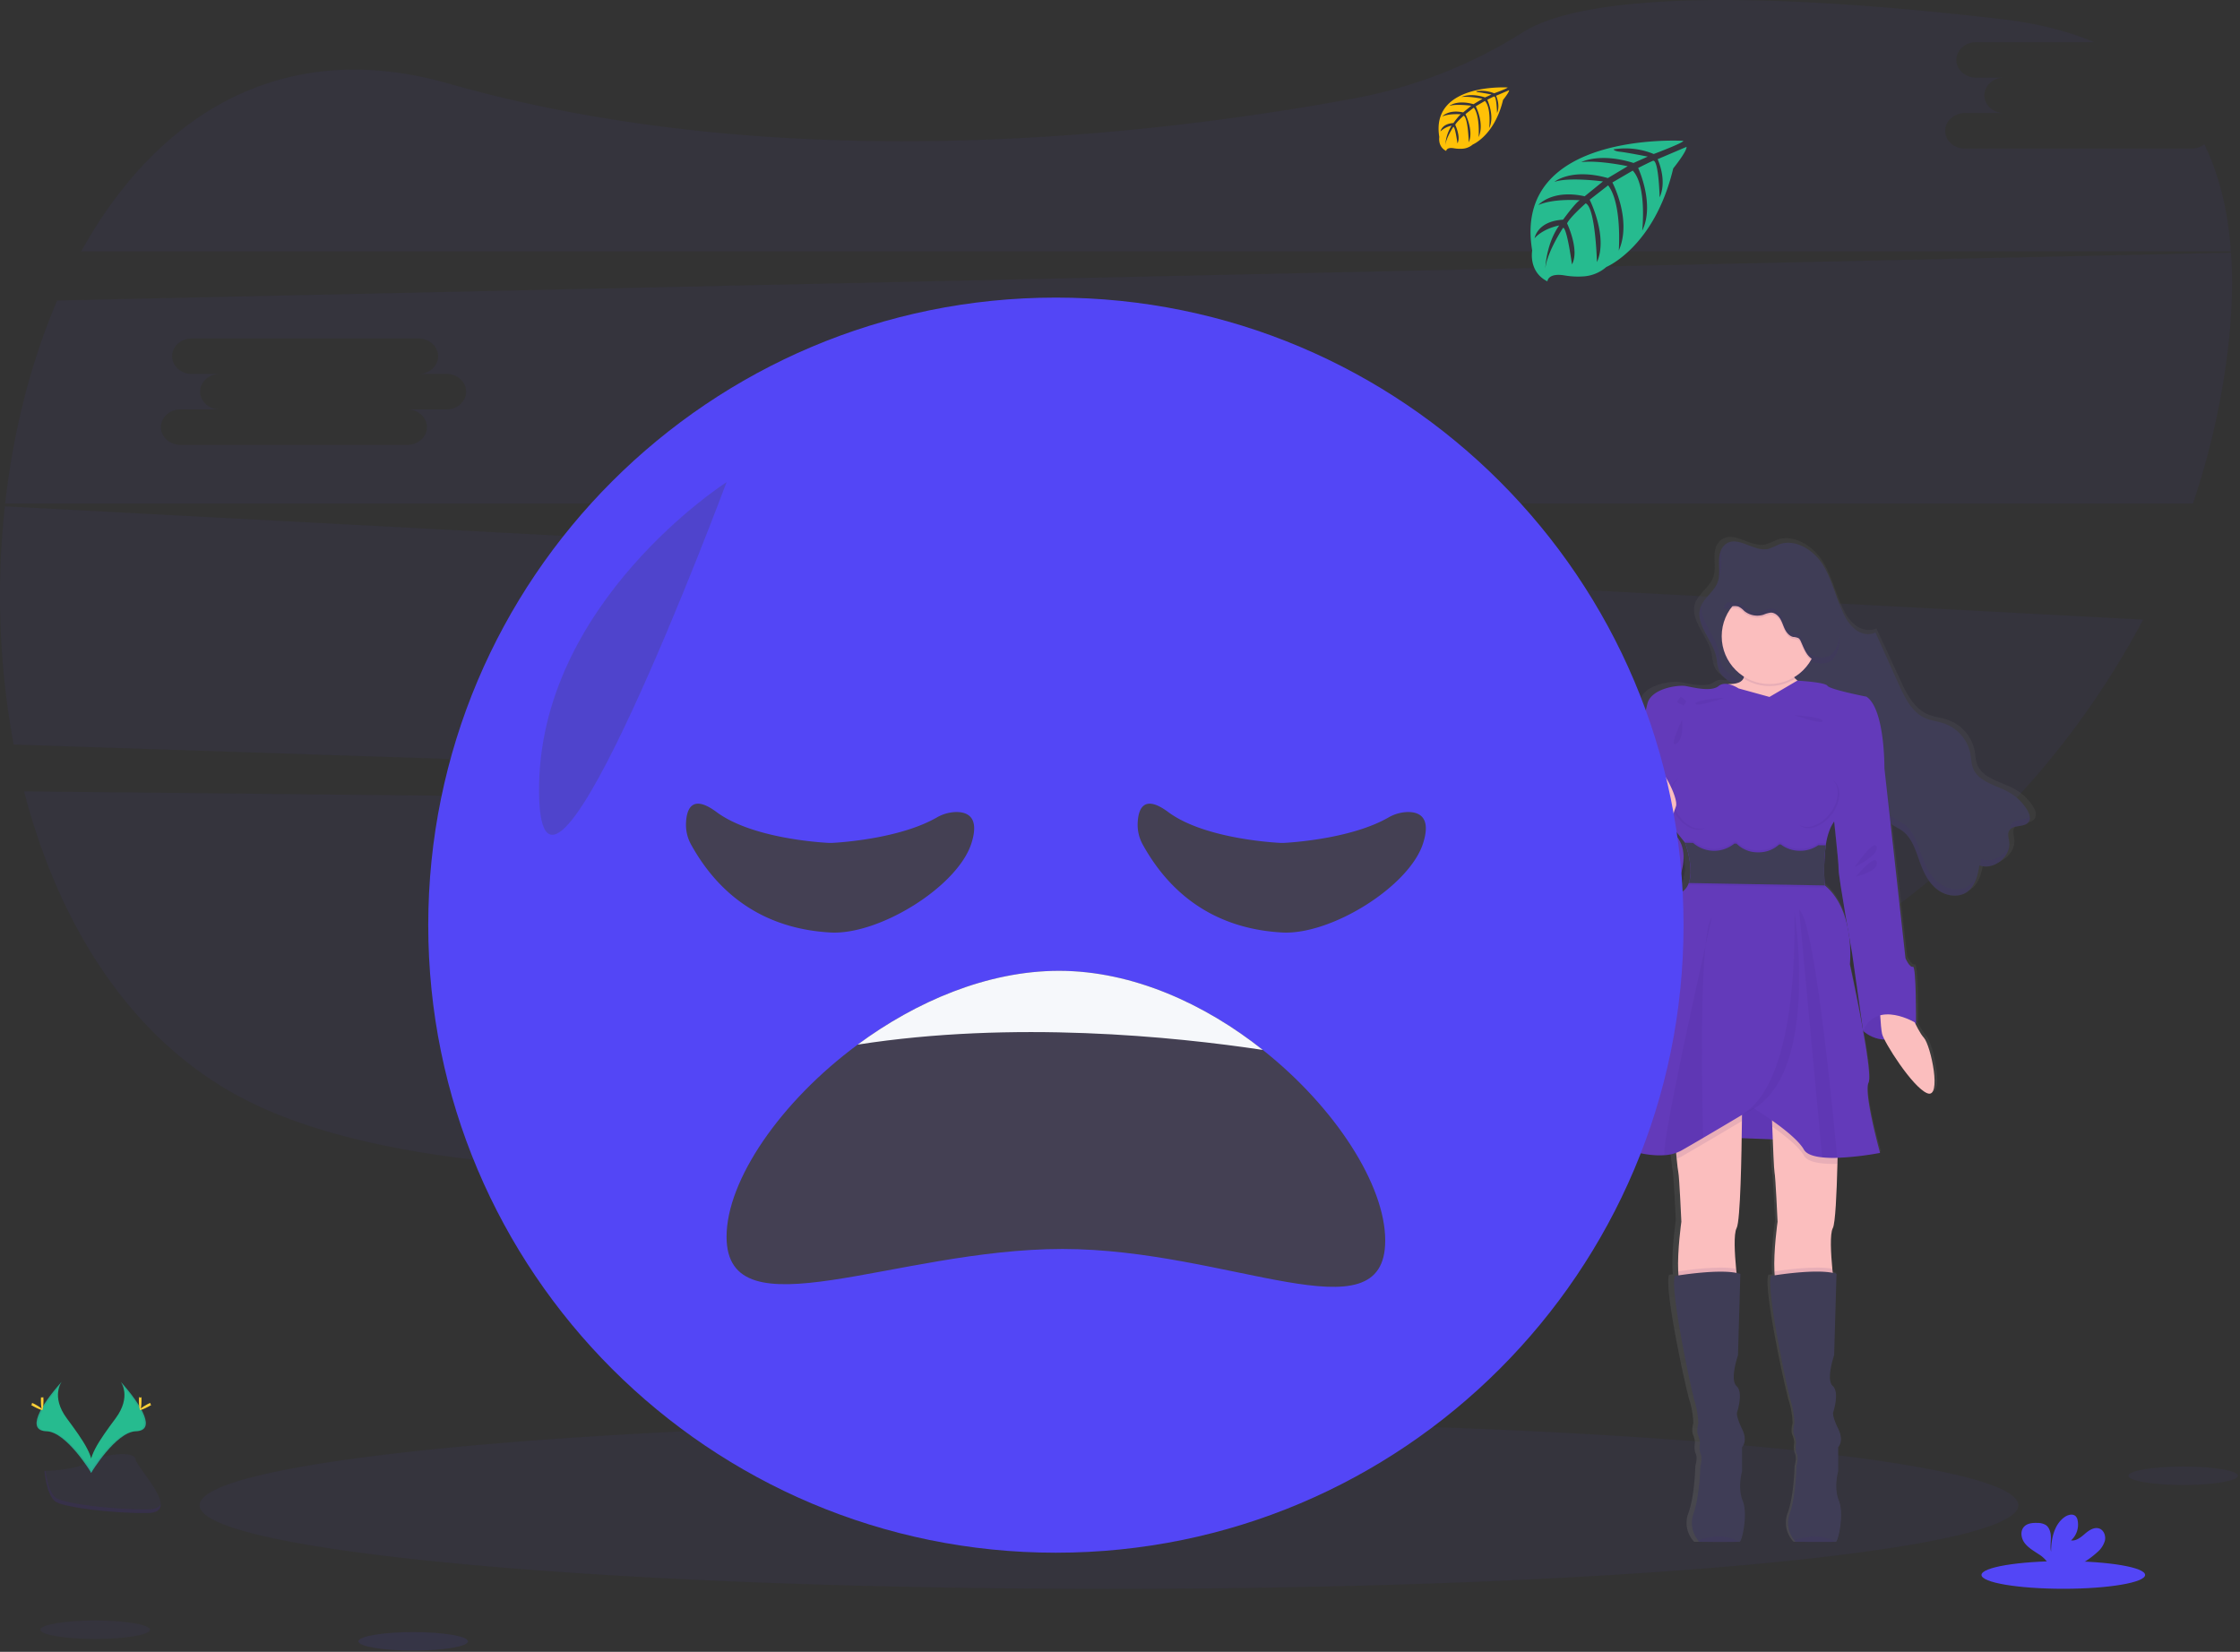 <svg width="1101" height="812" viewBox="0 0 1101 812" fill="none" xmlns="http://www.w3.org/2000/svg"><rect x="0" y="0" width="1101" height="812" fill="#333333" stroke="none"/><g clip-path="url(#clip0_24_414)"><path opacity=".05" d="M11.84 389.02c17.37 67.13 54.11 125.16 112.17 153.29 120.7 58.46 392.91 28.31 596.07-6.3 105.09-17.9 197.46-67.3 264.56-136.82l-972.8-10.17zM1077.2 73.03H965.73c-5.29 0-9.63-3.92-9.63-8.71 0-4.79 4.34-8.72 9.63-8.72h19.28c-5.3 0-9.63-3.92-9.63-8.72 0-4.8 4.33-8.71 9.63-8.71h-13.76c-5.3 0-9.64-3.92-9.64-8.72 0-4.8 4.34-8.71 9.64-8.71h58.18c-12.91-5.43-28-9.29-45.39-11.32-158.65-18.43-215.29-6.24-235.27 6.29a234.522 234.522 0 01-81.54 32.34c-97.88 18.27-280.93 40.25-446.84-7-82.46-23.53-143.75 16.18-180.48 82.56h1056.65c-1.38-19.29-5.51-37.11-13.09-52.7-1.8 1.386-4 2.132-6.27 2.12zM2.39 248.9a402.53 402.53 0 004.32 117.12l978.68 32.39a415.21 415.21 0 0068-93.82L2.39 248.9zm387.08 83.55H370.2c5.3 0 9.64 3.93 9.64 8.72 0 4.79-4.34 8.71-9.64 8.71H258.73c-5.29 0-9.63-3.92-9.63-8.71 0-4.79 4.34-8.72 9.63-8.72h19.28c-5.3 0-9.63-3.92-9.63-8.71 0-4.79 4.33-8.72 9.63-8.72h-13.77c-5.3 0-9.64-3.92-9.64-8.71 0-4.79 4.34-8.72 9.64-8.72h111.47c5.3 0 9.63 3.92 9.63 8.72 0 4.8-4.33 8.71-9.63 8.71h13.76c5.3 0 9.63 3.92 9.63 8.72 0 4.8-4.33 8.71-9.63 8.71zm707.13-208.24L28.12 147.71c-13 30.23-21.62 64.41-25.59 99.83h1075.35c7-20.723 12.19-42.012 15.52-63.63 3.21-20.81 4.49-40.94 3.2-59.7zm-877.13 77.05H200.2c5.3 0 9.64 3.93 9.64 8.72 0 4.79-4.34 8.72-9.64 8.72H88.73c-5.29 0-9.63-3.93-9.63-8.72 0-4.79 4.34-8.72 9.63-8.72h19.28c-5.3 0-9.63-3.92-9.63-8.71 0-4.79 4.33-8.72 9.63-8.72H94.24c-5.3 0-9.64-3.92-9.64-8.71 0-4.79 4.34-8.72 9.64-8.72h111.47c5.3 0 9.63 3.92 9.63 8.72 0 4.8-4.33 8.71-9.63 8.71h13.76c5.3 0 9.63 3.93 9.63 8.72 0 4.79-4.33 8.71-9.63 8.71zm325.61 579.82c246.86 0 446.98-18.41 446.98-41.12 0-22.71-200.12-41.12-446.98-41.12S98.1 717.25 98.1 739.96c0 22.71 200.12 41.12 446.98 41.12z" fill="#5346F6"/><path d="M1000.64 400.32v-.52a8.49 8.49 0 00-1.27-3.21 25.284 25.284 0 00-9.26-8.76c-6.6-3.62-15.67-5.17-18.31-12.08-.81-2.14-.83-4.47-1.23-6.71a20.284 20.284 0 00-13.39-15.23c-3.14-1.05-6.53-1.34-9.58-2.64-6.82-2.9-10.42-10.05-13.47-16.66-3.947-8.533-7.893-17.07-11.84-25.61-3 1.51-6.88.8-9.69-1.09a20.096 20.096 0 01-6.27-7.75c-4.07-7.9-5.82-16.85-10.6-24.37-4.78-7.52-14.33-13.46-22.77-10.19a38.965 38.965 0 01-5.1 2.11c-7.23 1.69-15.23-6.57-21.42-2.56a6.994 6.994 0 00-2.43 2.66 1.335 1.335 0 010-.2 12.804 12.804 0 00-1.32 5.22v1.26c0 1.44.09 2.9.11 4.36a19.428 19.428 0 01-.28 3.66v-.1c-.117.68-.291 1.349-.52 2-1.61 4.32-6.07 7.15-8.16 11.21v-.2c-.235.442-.439.899-.61 1.37a10.195 10.195 0 00-.57 3.31c-.18 7.63 7.91 14.81 8.85 23 .67 5.8 2 7.66 6.93 10.94l1.08.72c-.43 0-.87.06-1.36.07a3.311 3.311 0 00-.57.06 6.086 6.086 0 00-2.671-.127 6.089 6.089 0 00-2.469 1.027c-3.78 3-12.72.69-16.69 0-3.97-.69-17.57 1.17-19.47 8.71-1.9 7.54-5.16 23.1-5.16 23.1s0 9.87-1.21 11.71a.585.585 0 000 .4c0 2.77.1 19.42-2.58 23.71-.66 1-.61 3.21-.12 5.93-2.82 3.63-5.47 7.87-5 10.65.86 5.69 12.4 23.58 28.94 14 0 0 9.41-17.21-2.43-26.36l.51-2c3.58 4.4 6.23 7.56 6.23 7.56s.14.37.36 1h-.36a46.994 46.994 0 012.78 13.08 15.998 15.998 0 01-.88 4.81h.31c-.09.34-.19.68-.31 1a8.721 8.721 0 01-3.11 4.21c-8.27 5.86-17.74 47.71-17.74 47.71s-18.76 67.65-22.51 71.5c-3.1 3.16 16.38 12.06 31 11a23.86 23.86 0 006-1.14c.09 1 .19 2 .29 2.91.31 3 .63 5.78.83 6.65.52 2.18 1.55 24.44 1.55 24.44s-2.11 14.46-1.6 24.52c0 .69.09 1.35.15 2l-1.82.28c-2.76 6.2 8.61 57.93 10.16 62.28a41.396 41.396 0 011.72 10.55s-1 3.68-.17 5.69a13.826 13.826 0 011 3.85s-.68 3.34.35 5.52c1.03 2.18-.17 6-.17 6s-.34 15.07-3.44 23.27a13.396 13.396 0 002.15 13.28c.216.285.449.555.7.81 0 0 17.1.14 20.11 0h.39c1.21-.17 4.31-13.73 1.55-20.26-2.76-6.53-.34-14.57-.34-14.57v-11.88s3.1-2.86 0-9c-3.1-6.14-2.59-8-2.59-8s3.45-9.88-.17-13.06c-3.62-3.18.69-15.24.69-15.24l1.22-40.2a15.794 15.794 0 00-1.95-.5c-.07-.66-.14-1.34-.21-2.06-.71-7.28-1.32-17.18.26-20 1.58-2.82 2.34-27.44 2.59-44.55l15.76.6c.33 8 .68 15.3.9 16.23.52 2.18 1.56 24.44 1.56 24.44s-2.12 14.46-1.61 24.52c0 .69.09 1.35.15 2l-1.82.28c-2.76 6.2 8.61 57.93 10.16 62.28a41.629 41.629 0 011.73 10.55s-1 3.68-.18 5.69a13.826 13.826 0 011 3.85s-.68 3.34.35 5.52c1.03 2.18-.17 6-.17 6s-.34 15.07-3.44 23.27a13.398 13.398 0 002.22 13.26c.216.285.449.555.7.81 0 0 17.1.14 20.11 0h.39c1.21-.17 4.31-13.73 1.55-20.26-2.76-6.53-.34-14.57-.34-14.57v-11.86s3.1-2.86 0-9c-3.1-6.14-2.59-8-2.59-8s3.45-9.88-.17-13.06c-3.62-3.18.69-15.24.69-15.24l1.24-40.2a15.47 15.47 0 00-2-.5c-.07-.66-.14-1.34-.21-2.06-.71-7.28-1.32-17.18.26-20 1.27-2.31 2-17.19 2.33-31.72 0-1 0-2 .08-3a155.156 155.156 0 0021.58-2.42s-8.43-29.81-5.85-34.66c1.11-2.09-.49-13.22-2.68-25.21a17.518 17.518 0 0010.78 3.9c3.77 7.25 15.24 23.93 21.7 26.5 7.58 3 1.89-23.6-1.72-27.45a32.409 32.409 0 01-4.28-6.87c.1-.12.21-.22.31-.33.1-.11.18-28.3-1.55-27.79-1.73.51-3.79-4.19-3.79-4.19l-5.34-46.87-2.24-19.62c1.87 1.38 4.09 2.26 6 3.63 5.2 3.81 6.9 10.5 9.18 16.42 1.88 4.87 4.52 9.7 8.85 12.76 4.33 3.06 10.68 3.87 15 .77 4-2.91 5.18-8.16 6.06-12.95 7.26 2.55 16.07-4.27 15.13-11.72-.23-1.84-.91-3.85.05-5.46 1.92-3.18 8-1.33 10-4.47.34-.543.51-1.171.5-1.81.03-.14.04-.2.04-.27zm-97.11 25.78c-.11 1.79 2.35 16.17 4.35 27.55-1.64-7.09-4.93-14.66-11.41-19.85 0 0 0-.36-.08-1h.08s-.27-2.86-.31-6.93c.012-3.608.279-7.21.8-10.78V415h-.13c0-.3.08-.61.13-.91a32.498 32.498 0 012.43-8.74 24.183 24.183 0 011.85-3.14c1.07 9.67 2.39 22.08 2.29 23.89zm5.38 33.32c.88 4.91 1.51 8.36 1.51 8.36l5.31 36.46v.17c-2.86-15.39-6.51-31.61-6.51-31.61a63.01 63.01 0 00-.31-13.38z" fill="url(#paint0_linear_24_414)"/><path d="M843.83 324.6c-1-9.24-11-17.21-8-26 1.63-4.79 6.73-7.72 8.45-12.48 1.14-3.14.63-6.59.64-9.93.01-3.34.79-7.07 3.57-8.92 6-4 13.72 4.23 20.72 2.55a36.753 36.753 0 004.93-2.1c8.17-3.25 17.41 2.67 22 10.15s6.31 16.4 10.25 24.26a19.894 19.894 0 006.06 7.71c2.72 1.88 6.44 2.59 9.38 1.09l11.45 25.5c3 6.57 6.44 13.69 13 16.58 2.94 1.29 6.22 1.58 9.26 2.63a19.994 19.994 0 0113 15.15c.39 2.24.4 4.56 1.19 6.69 2.55 6.88 11.32 8.42 17.71 12a24.764 24.764 0 019 8.71c1 1.73 1.86 4 .79 5.7-1.93 3.12-7.8 1.28-9.66 4.45-.94 1.6-.28 3.6 0 5.44.91 7.41-7.62 14.2-14.64 11.66-.85 4.77-2 10-5.86 12.89-4.15 3.1-10.3 2.28-14.49-.76-4.19-3.04-6.73-7.85-8.55-12.7-2.21-5.9-3.86-12.56-8.89-16.35-1.82-1.36-4-2.24-5.78-3.61-4-3.06-6-8.11-7.43-13-1.85-6.1-3.32-12.37-6-18.13s-6.92-11.12-12.73-13.75c-5.45-2.45-11.73-2.29-17.36-4.28-9.69-3.42-16.86-11.57-26.5-15.41a42.881 42.881 0 01-8.7-4.92c-4.85-3.19-6.17-5.04-6.81-10.82z" fill="#3F3D56"/><path opacity=".1" d="M844.73 284.16c.206-.391.387-.795.54-1.21 1.13-3.14.63-6.59.64-9.93a17.783 17.783 0 01.31-3.32 14.007 14.007 0 00-1.31 6.32c-.01 2.69.31 5.51-.18 8.14zm123.28 151.03c-4.15 3.09-10.3 2.28-14.49-.77-4.19-3.05-6.74-7.84-8.51-12.71-2.21-5.9-3.85-12.56-8.89-16.35-1.81-1.36-4-2.25-5.77-3.61-4-3.06-6-8.11-7.44-12.95-1.85-6.1-3.31-12.37-6-18.13s-6.91-11.12-12.73-13.75c-5.44-2.45-11.72-2.29-17.35-4.28-9.7-3.42-16.87-11.57-26.5-15.41a43.43 43.43 0 01-8.71-4.92c-4.74-3.27-6-5.12-6.7-10.89-1-8.66-9.8-16.21-8.43-24.37-.223.441-.42.895-.59 1.36-3 8.8 7 16.77 8 26 .65 5.77 2 7.62 6.7 10.89a43.43 43.43 0 008.71 4.92c9.63 3.84 16.8 12 26.5 15.41 5.63 2 11.91 1.83 17.35 4.28 5.82 2.63 10 8 12.73 13.75 2.73 5.75 4.19 12 6 18.13 1.47 4.84 3.4 9.89 7.44 12.95 1.81 1.36 4 2.25 5.77 3.61 5 3.79 6.68 10.45 8.89 16.35 1.82 4.85 4.37 9.65 8.56 12.69 4.19 3.04 10.34 3.86 14.49.77 2.65-2 4-5.05 4.89-8.32a12.276 12.276 0 01-3.92 5.35zm20.55-29.99a4.217 4.217 0 00-.48 2.34c2.26-2.23 7.36-.92 9.14-3.79a3.653 3.653 0 00.46-2.35c-2.32 2.2-7.42.89-9.12 3.8zm-14.69 17.1c-.19 1-.38 2.07-.62 3.11 6.12 1.91 13.19-3 14.19-9.2-2.43 4.77-8.43 7.96-13.57 6.09z" fill="#412381"/><path d="M856.75 329.41s3.33 6.72-6.5 6.86c-9.83.14 6.33 43.64 6.33 43.64l16.34 20.8 20.33-11 1.17-30.34 1.5-18.33s-19-6.17-15.5-14.33-23.67 2.7-23.67 2.7z" fill="#FBBEBE"/><path d="M915.76 506.77s12 11.81 26-3.86l-10.75-11.41h-13.6l-1.65 15.27z" fill="#633ABA"/><path opacity=".1" d="M917.06 491.5l-1.65 15.27s12 11.81 26-3.86" fill="#412381"/><path d="M937.25 493.58s4.83 12.67 8.33 16.5 9 30.33 1.67 27.33-21.33-25.33-22.17-29.16c-.84-3.83-1.16-14.67-1.16-14.67h13.33z" fill="#FBBEBE"/><path d="M832.42 558.58l64.66 2.5-7.5-27.34-32.57-.66-24.59 25.5z" fill="#633ABA"/><path opacity=".1" d="M841.41 558.58l64.67 2.5-7.5-27.34-32.58-.66-24.59 25.5z" fill="#412381"/><path d="M853.58 603.71c-1.53 2.85-.94 12.71-.25 20 .44 4.64.92 8.21.92 8.21s-24.17 7.5-27.83 1c-.93-1.65-1.39-4.54-1.55-7.93-.5-10 1.55-24.41 1.55-24.41s-1-22.16-1.5-24.33c-.2-.87-.51-3.63-.81-6.62-.44-4.44-.86-9.38-.86-9.38l33-17.5s0 3.28-.06 8.33c-.18 15.86-.71 49.13-2.61 52.63z" fill="#FBBEBE"/><path opacity=".1" d="M854.25 631.92s-24.17 7.5-27.83 1c-.93-1.65-1.39-4.54-1.55-7.93 5-.76 20.22-2.86 28.46-1.28.44 4.64.92 8.21.92 8.21z" fill="#412381"/><path d="M855.08 757.92h-.38c-2.91.11-19.45 0-19.45 0a8.947 8.947 0 01-.68-.8 13.637 13.637 0 01-2.15-13.2c3-8.17 3.33-23.17 3.33-23.17s1.17-3.83.17-6c-1-2.17-.34-5.5-.34-5.5a14.264 14.264 0 00-1-3.83c-.83-2 .17-5.67.17-5.67a42.5 42.5 0 00-1.67-10.5c-1.5-4.33-12.5-55.83-9.83-62 0 0 23.33-4 32.17-1l-1.17 40s-4.17 12-.67 15.17.17 13 .17 13-.5 1.83 2.5 8 0 9 0 9v11.83s-2.33 8 .33 14.5-.33 19.96-1.5 20.17z" fill="#3F3D56"/><path d="M900.87 603.71c-1.53 2.85-.94 12.71-.25 20 .44 4.64.92 8.21.92 8.21s-24.17 7.5-27.83 1c-.93-1.65-1.39-4.54-1.55-7.93-.5-10 1.55-24.41 1.55-24.41s-1-22.16-1.5-24.33c-.27-1.17-.74-12.33-1.11-22.34-.31-8.54-.56-16.26-.56-16.26l33 5.1s0 14.51-.41 29.42c-.36 14.46-1.03 29.28-2.26 31.54z" fill="#FBBEBE"/><path opacity=".1" d="M901.54 631.92s-24.17 7.5-27.83 1c-.93-1.65-1.39-4.54-1.55-7.93 5-.76 20.22-2.86 28.46-1.28.44 4.64.92 8.21.92 8.21z" fill="#412381"/><path d="M902.37 757.92h-.38c-2.91.11-19.45 0-19.45 0a8.947 8.947 0 01-.68-.8 13.642 13.642 0 01-2.15-13.2c3-8.21 3.3-23.21 3.3-23.21s1.17-3.83.17-6c-1-2.17-.34-5.5-.34-5.5a14.264 14.264 0 00-1-3.83c-.83-2 .17-5.67.17-5.67a42.5 42.5 0 00-1.67-10.5c-1.5-4.33-12.5-55.83-9.83-62 0 0 23.33-4 32.17-1l-1.17 40s-4.17 12-.67 15.17.17 13 .17 13-.5 1.83 2.5 8 0 9 0 9v11.83s-2.33 8 .33 14.5-.3 20-1.47 20.21z" fill="#3F3D56"/><path opacity=".1" d="M869.75 337.27c12.979 0 23.5-10.521 23.5-23.5s-10.521-23.5-23.5-23.5-23.5 10.521-23.5 23.5 10.521 23.5 23.5 23.5z" fill="#412381"/><path d="M869.75 336.27c12.979 0 23.5-10.521 23.5-23.5s-10.521-23.5-23.5-23.5-23.5 10.521-23.5 23.5 10.521 23.5 23.5 23.5z" fill="#FBBEBE"/><path opacity=".1" d="M823.25 560.25l33-17.5s0 3.28-.06 8.33c-4.82 2.88-12.09 7.21-19.08 11.3-3.8 2.23-7.51 4.39-10.69 6.2-.739.401-1.512.736-2.31 1-.44-4.39-.86-9.33-.86-9.33zm80.29-17.54s0 14.51-.41 29.42h-.12a55.421 55.421 0 01-7.39-.23c-4.31-.46-7.76-1.6-9-3.86-2.51-4.4-9.54-10-15.48-14.17-.31-8.54-.56-16.26-.56-16.26l32.96 5.1z" fill="#412381"/><path d="M897.4 415.62a95.216 95.216 0 00-.48 19.63c15.16 12.5 12.33 38.83 12.33 38.83s11.67 53.34 9.17 58.17c-2.5 4.83 5.66 34.5 5.66 34.5a145.51 145.51 0 01-21.07 2.42 55.421 55.421 0 01-7.39-.23c-4.31-.46-7.76-1.6-9-3.86-4.66-8.16-24.83-20.33-24.83-20.33s-12.78 7.66-24.68 14.63c-3.8 2.23-7.51 4.39-10.69 6.2a19.833 19.833 0 01-8.35 2.29c-14.15 1.05-33-7.81-30-10.95 3.67-3.84 21.84-71.17 21.84-71.17s9.16-41.67 17.16-47.5a8.644 8.644 0 003-4.19c2.74-7.61-1.84-19.81-1.84-19.81s-25.83-31.83-24.67-33.67c1.16-1.84 1.17-11.66 1.17-11.66s3.17-15.5 5-23 15-9.34 18.83-8.67c3.83.67 12.49 3 16.15 0 3.66-3 9.84 1.17 9.84 1.17l15.18 4.18 13.65-8s13.68.7 14.85 2.53c1.17 1.83 19.17 5.34 19.17 5.34 9.16 6.16 8.83 35.5 8.83 35.5s-22 19.16-26.5 29a33.05 33.05 0 00-2.33 8.65z" fill="#633ABA"/><path d="M921.25 373.91l5 4 5.17 46.5 5.16 46.67s2 4.67 3.67 4.17 1.5 27.66 1.5 27.66-19.14-11.77-26 3.86l-5.34-37.69s-6.84-38.5-6.67-41.5c.17-3-3.5-35.5-3.5-35.5l21.01-18.17zm-114 2.17l-3.67 4.5s.34 19.33-2.5 24c-2.84 4.67 7.84 32 11.84 30.33 4-1.67 13-44.33 13-44.83s-18.67-14-18.67-14z" fill="#633ABA"/><path d="M806.92 403.58s-11.67 11.83-10.84 17.5c.83 5.67 12 23.48 28 13.91 0 0 14.84-27.91-17.16-31.41z" fill="#633ABA"/><path opacity=".1" d="M854.7 757.95c-2.91.11-19.45 0-19.45 0a8.947 8.947 0 01-.68-.8c4.23-1.44 13.37-3.6 20.13.8zm47.31 0c-2.91.11-19.45 0-19.45 0a8.947 8.947 0 01-.68-.8c4.21-1.44 13.35-3.6 20.13.8zm-63.72-293.13c-2.55 24.46-1.71 73-1.18 94.56-3.8 2.23-7.51 4.39-10.69 6.2a19.833 19.833 0 01-8.35 2.29c-1.06-6.52 13.62-73.49 20.22-103.05zm3.12-13.88c-.07.35-1.28 5.67-3.12 13.88.72-7.01 1.72-12.04 3.12-13.88zm40.6-2.64s14.17 89-27.79 100c-.01-.04 29.03-4.45 27.79-100z" fill="#412381"/><path opacity=".1" d="M903.01 569.17a55.421 55.421 0 01-7.39-.23L884.3 447.25c7.22 4.72 15.86 91.08 18.71 121.92zm-50.76-270.22a6.178 6.178 0 012.23.23 9.73 9.73 0 012.82 2.12 10.052 10.052 0 009.54 1.85c1.14-.51 2.35-.847 3.59-1 1.91 0 3.56 1.4 4.55 3 .99 1.6 1.5 3.5 2.35 5.21.85 1.71 2.21 3.33 4.08 3.75a7.132 7.132 0 012.6.6c.503.409.89.944 1.12 1.55 1.56 3.37 2.8 7.35 6.13 9a9.165 9.165 0 003.91.85 8.167 8.167 0 004-.72 7.656 7.656 0 002.94-2.93c2.08-3.44 2.32-7.7 1.83-11.69a32.171 32.171 0 00-5.23-14.06 29.345 29.345 0 00-26.85-12.39 37.396 37.396 0 00-5.35 1c-6.36 1.7-12.6 4.88-16.46 10.21a34.567 34.567 0 01-3.07 3.78c1.75-.17 3.51-.32 5.27-.36z" fill="#412381"/><path d="M852.25 297.95a6.178 6.178 0 012.23.23 9.73 9.73 0 012.82 2.12 10.052 10.052 0 009.54 1.85c1.14-.51 2.35-.847 3.59-1 1.91 0 3.56 1.4 4.55 3 .99 1.6 1.5 3.5 2.35 5.21.85 1.71 2.21 3.33 4.08 3.75a7.132 7.132 0 012.6.6c.503.409.89.944 1.12 1.55 1.56 3.37 2.8 7.35 6.13 9a9.165 9.165 0 003.91.85 8.167 8.167 0 004-.72 7.656 7.656 0 002.94-2.93c2.08-3.44 2.32-7.7 1.83-11.69a32.171 32.171 0 00-5.23-14.06 29.345 29.345 0 00-26.85-12.39 37.396 37.396 0 00-5.35 1c-6.36 1.7-12.6 4.88-16.46 10.21a34.567 34.567 0 01-3.07 3.78c1.75-.17 3.51-.32 5.27-.36z" fill="#3F3D56"/><path opacity=".1" d="M826.75 353.91s1.17 9.34-2.83 11.67 2.83-11.67 2.83-11.67zm84.83 72.34s9.5-14 10.84-10c1.34 4-10.84 10-10.84 10zm.67 4.66s9.37-11.5 10.27-7c.9 4.5-10.27 7-10.27 7zm-27.52-13.69a15.208 15.208 0 01-9.42-3.1h-.82a14.801 14.801 0 01-10.29 3.87 14.59 14.59 0 01-10.67-4.28h-1.09a15.707 15.707 0 01-20.28-.37l-3.91-.07s4.58 12.2 1.84 19.81l66.83 1.19a95.216 95.216 0 01.48-19.63v-.09l-3.67-.07a15.38 15.38 0 01-9 2.74z" fill="#412381"/><path opacity=".1" d="M884.73 419.22a15.208 15.208 0 01-9.42-3.1h-.82a14.801 14.801 0 01-10.29 3.87 14.59 14.59 0 01-10.67-4.28h-1.09a15.707 15.707 0 01-20.28-.37l-3.91-.07s4.58 12.2 1.84 19.81l66.83 1.19a95.216 95.216 0 01.48-19.63v-.09l-3.67-.07a15.38 15.38 0 01-9 2.74z" fill="#412381"/><path d="M884.73 418.22a15.208 15.208 0 01-9.42-3.1h-.82a14.801 14.801 0 01-10.29 3.87 14.59 14.59 0 01-10.67-4.28h-1.09a15.707 15.707 0 01-20.28-.37l-3.91-.07s4.58 12.2 1.84 19.81l66.83 1.19a95.216 95.216 0 01.48-19.63v-.09l-3.67-.07a15.38 15.38 0 01-9 2.74z" fill="#3F3D56"/><path opacity=".1" d="M881.76 351.54s14.07.9 14.16 2.9c.09 2-14.16-2.9-14.16-2.9zm-34.18-8.53s-14.07.9-14.16 2.9c-.09 2 14.16-2.9 14.16-2.9zm53.77 40.89c-.14-.1-.28-.18-.42-.27 3.6 3.24 3 10.32-1.42 16.16s-11.13 8.27-15.21 5.65c.13.11.24.23.38.34 4 3.06 11 .66 15.62-5.38 4.62-6.04 5.07-13.43 1.05-16.5zm-77.29 15.14c-3.56-6.42-3.1-13.51.93-16.2-.15.07-.31.13-.46.21-4.42 2.46-5 9.83-1.34 16.47 3.66 6.64 10.26 10 14.68 7.58a3.93 3.93 0 00.42-.28c-4.41 2-10.67-1.36-14.23-7.78zm4.76-54.14l-1.29 2-3.29-1.75 1.73-2.66a7.251 7.251 0 012.85 2.41z" fill="#412381"/><path d="M807.92 418.91s2.93-13.78-1-18.16c-3.93-4.38-2.67-27.34 3.33-26.84s15 18.66 13.5 22.5-7.17 23.5-7.17 23.5l-8.66-1z" fill="#FBBEBE"/><path opacity=".1" d="M902.01 319.49a7.656 7.656 0 01-2.94 2.93 8.167 8.167 0 01-4 .72 9.165 9.165 0 01-3.91-.85c-3.33-1.66-4.57-5.64-6.13-9a3.675 3.675 0 00-1.02-1.58 7.148 7.148 0 00-2.57-.63c-1.87-.42-3.22-2.05-4.08-3.75-.86-1.7-1.37-3.58-2.35-5.21s-2.64-3.06-4.55-3a12.301 12.301 0 00-3.59 1.05 10.085 10.085 0 01-9.54-1.86 9.73 9.73 0 00-2.82-2.12 6.178 6.178 0 00-2.23-.23c-1.15 0-2.29.11-3.44.2a25.19 25.19 0 01-1.83 2.14c1.75-.15 3.51-.3 5.27-.34a6.178 6.178 0 012.23.23 9.73 9.73 0 012.82 2.12 10.076 10.076 0 009.54 1.86 12.301 12.301 0 013.59-1.05c1.91 0 3.56 1.4 4.55 3 .99 1.6 1.5 3.5 2.35 5.21.85 1.71 2.21 3.33 4.08 3.75.888.048 1.76.262 2.57.63.503.409.89.944 1.12 1.55 1.56 3.37 2.8 7.35 6.13 9a9.165 9.165 0 003.91.85 8.167 8.167 0 004-.72 7.656 7.656 0 002.94-2.93 16.584 16.584 0 002-9.26 15.277 15.277 0 01-2.1 7.29z" fill="#412381"/><path d="M812.35 429.84c4.971 0 9-2.731 9-6.1 0-3.369-4.029-6.1-9-6.1-4.97 0-9 2.731-9 6.1 0 3.369 4.03 6.1 9 6.1z" fill="#633ABA"/><path d="M518.99 763.29c170.38 0 308.5-138.12 308.5-308.5s-138.12-308.5-308.5-308.5-308.5 138.12-308.5 308.5 138.12 308.5 308.5 308.5z" fill="#5346F6"/><path d="M680.86 609.82c0 48.7-76.56 4.16-158.64 4.16-82.08 0-165.1 42.7-165.1-6 0-27.77 26.46-66.39 64.42-94.44 28.6-21.14 63.72-36.28 99-36.28 36.28 0 71.82 16.39 100.17 38.89 35.78 28.37 60.15 66.49 60.15 93.67z" fill="#444053"/><path d="M620.7 516.13c-43.63-6.57-122.54-14.58-199.16-2.61 28.6-21.14 63.72-36.28 99-36.28 36.27 0 71.81 16.39 100.16 38.89z" fill="#F6F8FB"/><path opacity=".25" d="M357.12 237.02s-92.93 59.41-92.17 152.34c.76 92.93 92.17-152.34 92.17-152.34z" fill="#444053"/><path d="M827.37 69.23s-84.2-5.07-74.27 53.93c0 0-2 10.42 7.48 15.16 0 0 .15-4.37 8.63-2.89 3.022.506 6.093.653 9.15.44a19 19 0 0011.18-4.62s23.67-9.77 32.88-48.46c0 0 6.81-8.44 6.54-10.6l-14.21 6.06s4.85 10.25 1 18.77c0 0-.46-18.39-3.19-18-.55.09-7.38 3.55-7.38 3.55s8.35 17.86 2 30.83c0 0 2.39-22-4.66-29.54l-10 5.84s9.76 18.44 3.14 33.49c0 0 1.7-23.08-5.24-32.07l-9.07 7.07s9.17 18.18 3.58 30.66c0 0-.73-26.87-5.54-28.9 0 0-7.93 7-9.14 9.87 0 0 6.28 13.19 2.39 20.15 0 0-2.39-17.9-4.35-18 0 0-7.9 11.86-8.73 20 0 0 .35-12.1 6.81-21.13 0 0-7.64 1.31-12.09 6.27 0 0 1.23-8.39 14-9.12 0 0 6.53-9 8.28-9.54 0 0-12.75-1.07-20.48 2.36 0 0 6.8-7.91 22.81-4.32l9-7.3s-16.78-2.3-23.9.24c0 0 8.19-7 26.31-1.9l9.75-5.83s-14.31-3.08-22.84-2c0 0 9-4.85 25.69.41l7-3.13s-10.49-2.06-13.56-2.38c-3.07-.32-3.23-1.18-3.23-1.18a36.35 36.35 0 0119.73 2.29s14.78-5.55 14.53-6.48z" fill="#26BB8F"/><path d="M741.01 43s-38-2.3-33.56 24.36c0 0-.89 4.71 3.38 6.85 0 0 .06-2 3.9-1.3 1.364.225 2.75.292 4.13.2a8.691 8.691 0 005.06-2.09s10.69-4.42 14.85-21.9c0 0 3.08-3.81 3-4.79l-6.42 2.74s2.2 4.63.47 8.48c0 0-.21-8.31-1.44-8.11-.25 0-3.34 1.6-3.34 1.6s3.78 8.07.93 13.93c0 0 1.08-9.94-2.1-13.35l-4.52 2.64s4.41 8.34 1.42 15.14c0 0 .76-10.43-2.37-14.49l-4.1 3.19s4.14 8.21 1.62 13.85c0 0-.33-12.14-2.51-13.06 0 0-3.58 3.16-4.13 4.46 0 0 2.84 6 1.08 9.11 0 0-1.08-8.09-2-8.12 0 0-3.57 5.35-3.94 9a19.473 19.473 0 013.07-9.55 10.708 10.708 0 00-5.46 2.83s.55-3.79 6.34-4.12c0 0 2.95-4.06 3.74-4.31 0 0-5.76-.48-9.25 1.07 0 0 3.07-3.58 10.31-2l4-3.29s-7.58-1-10.8.1c0 0 3.7-3.16 11.89-.85l4.4-2.64s-6.46-1.39-10.32-.89c0 0 4.07-2.19 11.61.19l3.15-1.42s-4.74-.93-6.12-1.07-1.47-.53-1.47-.53a16.39 16.39 0 018.9 1s6.71-2.44 6.6-2.86z" fill="#FFC107"/><path opacity=".05" d="M1073.09 730.01c14.87 0 26.93-2.037 26.93-4.55s-12.06-4.55-26.93-4.55-26.93 2.037-26.93 4.55 12.06 4.55 26.93 4.55zM46.77 805.7c14.873 0 26.93-2.037 26.93-4.55s-12.057-4.55-26.93-4.55-26.93 2.037-26.93 4.55 12.057 4.55 26.93 4.55z" fill="#5346F6"/><path opacity=".1" d="M203.1 811.41c14.873 0 26.93-2.037 26.93-4.55s-12.057-4.55-26.93-4.55-26.93 2.037-26.93 4.55 12.057 4.55 26.93 4.55z" fill="#5346F6"/><path d="M1014.15 781.02c22.21 0 40.21-3.045 40.21-6.8 0-3.756-18-6.8-40.21-6.8-22.207 0-40.21 3.044-40.21 6.8 0 3.755 18.003 6.8 40.21 6.8z" fill="#5346F6"/><path d="M1030.77 763.11a11.728 11.728 0 003.84-5.79c.49-2.29-.49-5.05-2.68-5.89-2.46-.94-5.09.77-7.08 2.49-1.99 1.72-4.28 3.68-6.89 3.32a10.405 10.405 0 002.91-4.478c.57-1.719.68-3.556.33-5.332a4.041 4.041 0 00-.9-2c-1.37-1.46-3.84-.84-5.48.31-5.2 3.66-6.65 10.72-6.68 17.08-.52-2.29-.08-4.68-.09-7-.01-2.32-.66-5-2.64-6.23a8.014 8.014 0 00-4-.94c-2.34-.09-4.94.14-6.54 1.85-2 2.13-1.47 5.69.26 8 1.73 2.31 4.35 3.81 6.76 5.42a15.036 15.036 0 014.84 4.61c.15.265.27.543.36.83h14.65a40.642 40.642 0 009.03-6.25z" fill="#5346F6"/><path d="M59.34 679.26s5.49 7.18-2.54 18c-8.03 10.82-14.65 20-12 26.76 0 0 12.11-20.14 22-20.43 9.89-.29 3.38-12.22-7.46-24.33z" fill="#26BB8F"/><path opacity=".1" d="M59.34 679.26a8.992 8.992 0 011.12 2.25c9.62 11.3 14.74 21.85 5.5 22.11-8.62.25-19 15.65-21.43 19.54.085.302.185.599.3.89 0 0 12.11-20.14 22-20.43 9.89-.29 3.35-12.25-7.49-24.36z" fill="#412381"/><path d="M69.55 688.41c0 2.53-.29 4.58-.64 4.58-.35 0-.63-2-.63-4.58s.35-1.34.71-1.34.56-1.19.56 1.34z" fill="#FFD037"/><path d="M73.01 691.43c-2.22 1.21-4.15 1.94-4.32 1.63-.17-.31 1.5-1.53 3.72-2.74 2.22-1.21 1.34-.33 1.51 0 .17.33 1.35-.1-.91 1.11z" fill="#FFD037"/><path d="M30.32 679.26s-5.49 7.18 2.53 18 14.65 20 12 26.76c0 0-12.12-20.14-22-20.43-9.88-.29-3.38-12.22 7.47-24.33z" fill="#26BB8F"/><path opacity=".1" d="M30.32 679.26a8.62 8.62 0 00-1.12 2.25c-9.62 11.3-14.75 21.85-5.5 22.11 8.61.25 19 15.65 21.42 19.54a9.333 9.333 0 01-.29.89s-12.12-20.14-22-20.43c-9.88-.29-3.36-12.25 7.49-24.36z" fill="#412381"/><path d="M20.11 688.41c0 2.53.28 4.58.63 4.58s.63-2 .63-4.58-.35-1.34-.7-1.34-.56-1.19-.56 1.34z" fill="#FFD037"/><path d="M16.6 691.43c2.22 1.21 4.16 1.94 4.33 1.63.17-.31-1.5-1.53-3.72-2.74-2.22-1.21-1.35-.33-1.51 0-.16.33-1.32-.1.9 1.11z" fill="#FFD037"/><path opacity=".05" d="M21.86 723.11s15.36-.47 20-3.77c4.64-3.3 23.63-7.23 24.78-2 1.15 5.23 23.08 26.3 5.74 26.44-17.34.14-40.29-2.71-44.91-5.52-4.62-2.81-5.61-15.15-5.61-15.15z" fill="#5346F6"/><path opacity=".2" d="M72.67 741.99c-17.34.14-40.29-2.71-44.91-5.52-3.52-2.14-4.92-9.83-5.39-13.38h-.51s1 12.39 5.59 15.2c4.59 2.81 27.57 5.66 44.91 5.52 5 0 6.73-1.83 6.64-4.46-.7 1.61-2.6 2.61-6.33 2.64z" fill="#412381"/><path d="M409.31 414.34c5.87-.33 33.5-2.41 51.05-12.42a19.894 19.894 0 019.27-2.73c5.58-.16 12 2.17 7.89 15.21-6.66 21.33-45.33 45.33-69.33 44-23.08-1.28-50.46-10.58-68.54-43.28a20.007 20.007 0 01-2.47-10.29c.21-6.6 2.61-14.87 15-5.65 16.74 12.45 48.5 14.81 54.87 15.16.753.04 1.507.04 2.26 0zm222 0c5.87-.33 33.5-2.41 51.05-12.42a19.894 19.894 0 019.27-2.73c5.58-.16 12 2.17 7.89 15.21-6.66 21.33-45.33 45.33-69.33 44-23.08-1.28-50.46-10.58-68.54-43.28a20.007 20.007 0 01-2.47-10.29c.21-6.6 2.61-14.87 15-5.65 16.74 12.45 48.5 14.81 54.87 15.16.753.04 1.507.04 2.26 0z" fill="#444053"/></g><defs><linearGradient id="paint0_linear_24_414" x1="892.14" y1="757.99" x2="892.14" y2="263.95" gradientUnits="userSpaceOnUse"><stop stop-color="gray" stop-opacity=".25"/><stop offset=".54" stop-color="gray" stop-opacity=".12"/><stop offset="1" stop-color="gray" stop-opacity=".1"/></linearGradient><clipPath id="clip0_24_414"><path fill="#fff" d="M0 0h1100.02v811.41H0z"/></clipPath></defs></svg>